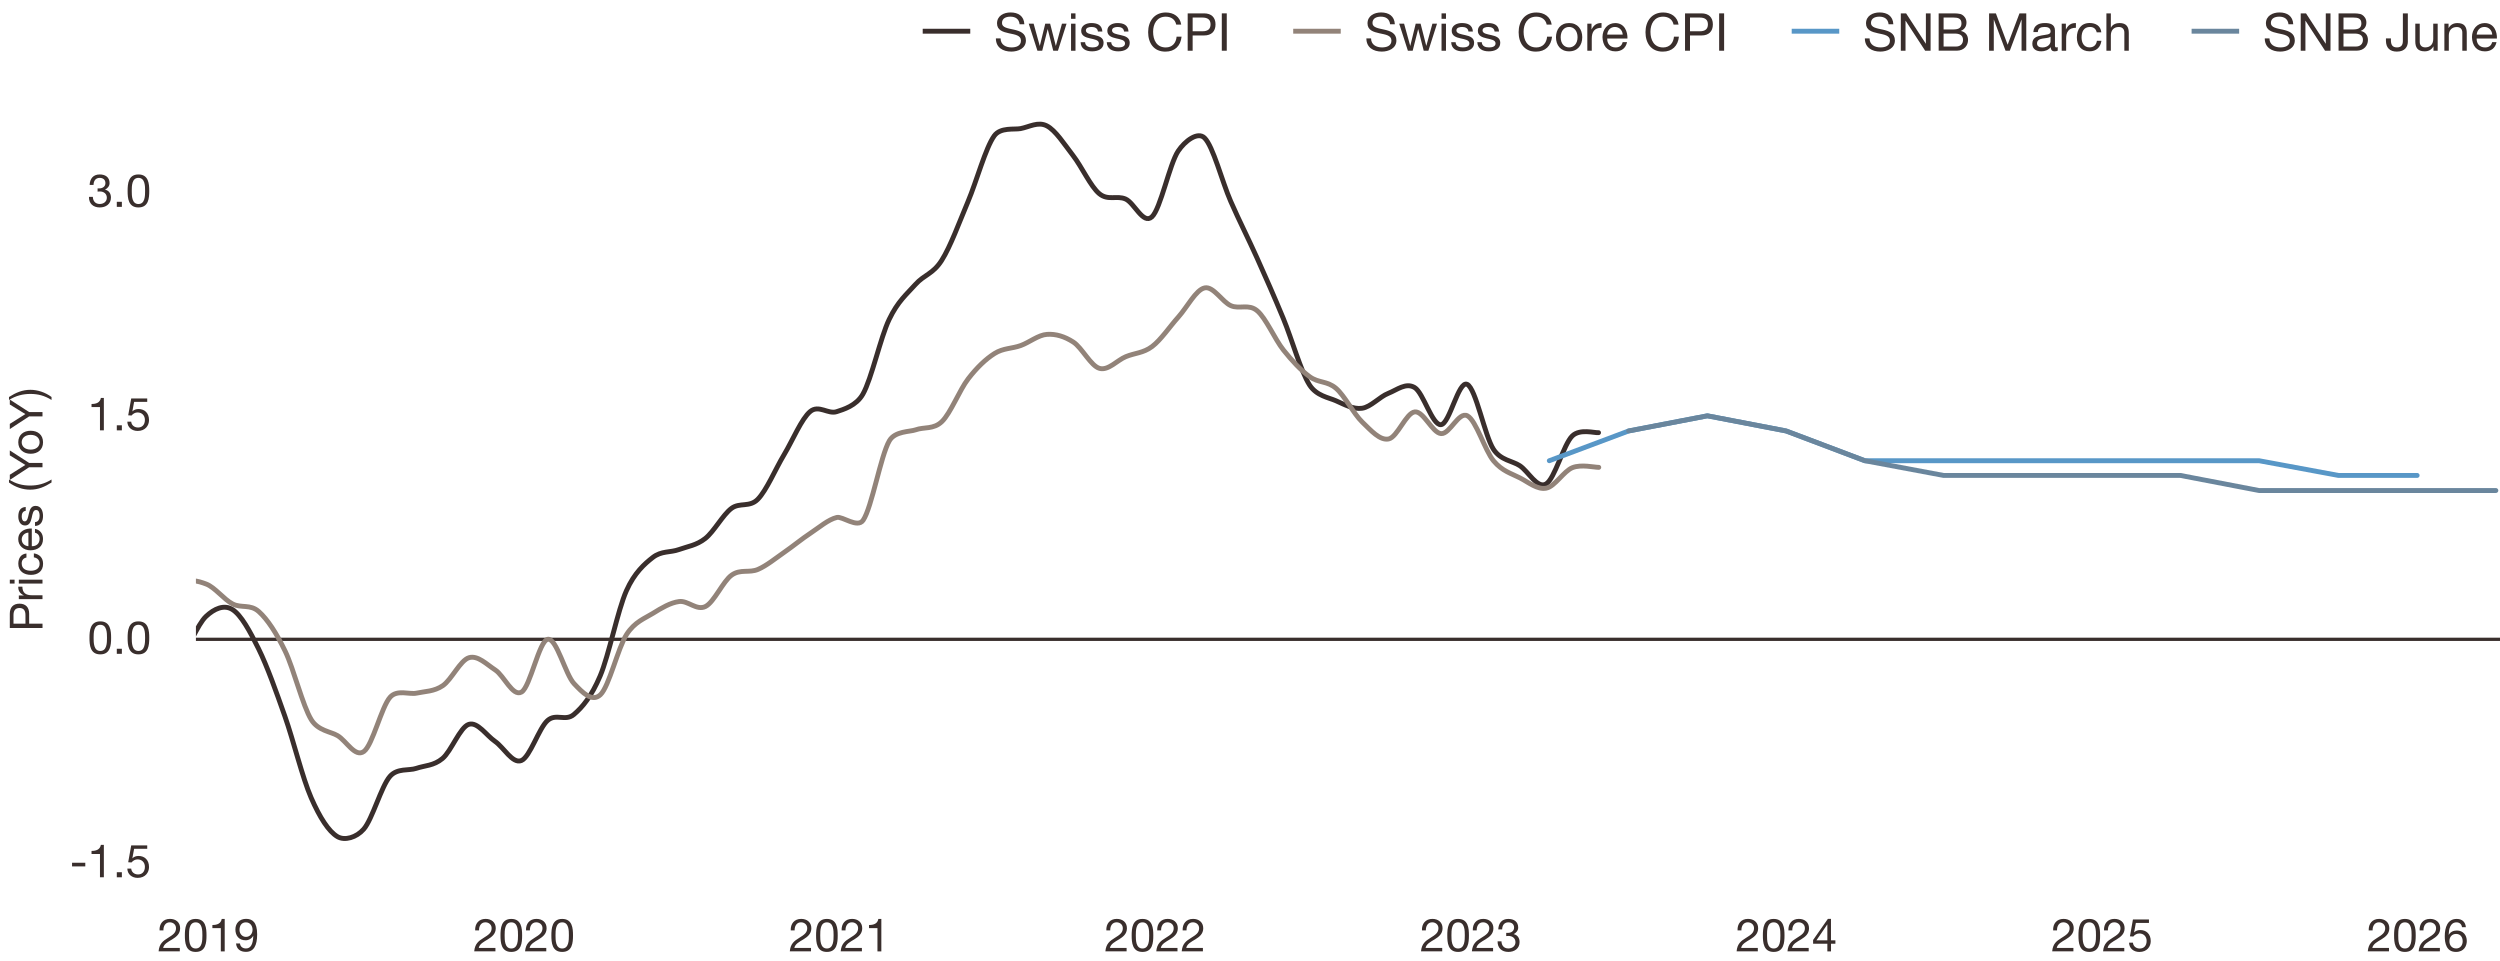 <?xml version="1.0" encoding="UTF-8"?>
<svg xmlns="http://www.w3.org/2000/svg" xmlns:xlink="http://www.w3.org/1999/xlink" viewBox="0 0 765 294.11">
  <defs>
    <style>
      .cls-1, .cls-2, .cls-3, .cls-4, .cls-5, .cls-6, .cls-7, .cls-8, .cls-9 {
        fill: none;
      }

      .cls-1, .cls-2, .cls-3, .cls-4, .cls-6, .cls-7, .cls-8, .cls-9 {
        stroke-width: 1.5px;
      }

      .cls-1, .cls-3 {
        stroke: #392e2c;
      }

      .cls-1, .cls-4, .cls-6, .cls-8 {
        stroke-linecap: round;
        stroke-linejoin: round;
      }

      .cls-10, .cls-5 {
        stroke-width: 0px;
      }

      .cls-10, .cls-11 {
        fill: #392e2c;
      }

      .cls-12 {
        isolation: isolate;
      }

      .cls-2, .cls-3, .cls-11, .cls-7, .cls-9 {
        stroke-miterlimit: 10;
      }

      .cls-2, .cls-8 {
        stroke: #5897c7;
      }

      .cls-4, .cls-7 {
        stroke: #928379;
      }

      .cls-11 {
        stroke: #392e2c;
      }

      .cls-6, .cls-9 {
        stroke: #6a869d;
      }

      .cls-13 {
        clip-path: url(#clippath);
      }
    </style>
    <clipPath id="clippath">
      <rect class="cls-5" x="59.95" y="26.96" width="705.05" height="237.18"/>
    </clipPath>
  </defs>
  <g id="Axis">
    <g class="cls-12">
      <path class="cls-10" d="M3,192.17v-4.38c0-1.99,1.11-3.07,2.96-3.07s2.97,1.08,2.96,3.07v3.05h4.09v1.33H3ZM7.79,190.84v-2.61c.01-1.5-.64-2.18-1.83-2.18s-1.83.69-1.83,2.18v2.61h3.67Z"/>
      <path class="cls-10" d="M5.76,183.34v-1.12h1.53v-.03c-1.16-.58-1.74-1.37-1.7-2.66h1.26c0,1.92,1.09,2.62,2.93,2.62h3.22v1.19h-7.24Z"/>
      <path class="cls-10" d="M4.46,177.38v1.19h-1.46v-1.19h1.46ZM5.76,178.57v-1.19h7.24v1.19h-7.24Z"/>
      <path class="cls-10" d="M8.08,170.61c-.91.18-1.44.81-1.44,1.79,0,1.72,1.36,2.25,2.83,2.25,1.33,0,2.65-.6,2.65-2.11,0-1.15-.67-1.83-1.76-1.99v-1.22c1.76.27,2.82,1.37,2.82,3.19,0,2.21-1.54,3.39-3.7,3.39s-3.88-1.12-3.88-3.42c0-1.64.77-2.96,2.49-3.12v1.23Z"/>
      <path class="cls-10" d="M10.7,161.83c1.6.32,2.46,1.47,2.46,3.1,0,2.31-1.6,3.4-3.81,3.47-2.17,0-3.77-1.43-3.77-3.4,0-2.56,2.4-3.35,4.15-3.28v5.42c1.26.04,2.38-.67,2.38-2.25,0-.98-.48-1.67-1.41-1.88v-1.18ZM8.69,162.98c-1.13.06-2.04.91-2.04,2.09,0,1.25.94,1.99,2.04,2.07v-4.16Z"/>
      <path class="cls-10" d="M10.72,159.76c1.06-.04,1.4-.97,1.4-1.95,0-.74-.17-1.75-1.08-1.75s-1.08,1.18-1.34,2.37c-.27,1.18-.66,2.37-2.04,2.37-1.46,0-2.06-1.44-2.06-2.7,0-1.6.5-2.87,2.27-2.97v1.19c-.92.08-1.22.9-1.22,1.68,0,.71.2,1.54.92,1.54.85,0,.99-1.26,1.26-2.37.27-1.19.66-2.37,2.06-2.37,1.72,0,2.28,1.61,2.28,3.08,0,1.62-.66,3-2.45,3.07v-1.19Z"/>
      <path class="cls-10" d="M15.77,147.64c-2.1,1.34-4.1,2.2-6.56,2.2-2.18,0-4.55-.77-6.46-2.2v-.91c2.1,1.33,4.19,1.85,6.46,1.85s4.41-.52,6.56-1.85v.91Z"/>
      <path class="cls-10" d="M8.91,141.65h4.09v1.33h-4.09l-5.91,3.87v-1.58l4.76-3-4.76-2.93v-1.51l5.91,3.82Z"/>
      <path class="cls-10" d="M5.59,135.33c0-2.3,1.67-3.52,3.8-3.52s3.78,1.22,3.78,3.52-1.67,3.52-3.78,3.52-3.8-1.22-3.8-3.52ZM12.12,135.33c0-1.25-.98-2.26-2.73-2.26s-2.75,1.01-2.75,2.26.98,2.25,2.75,2.25,2.73-1.01,2.73-2.25Z"/>
      <path class="cls-10" d="M8.91,126.09h4.09v1.33h-4.09l-5.91,3.87v-1.58l4.76-3-4.76-2.93v-1.51l5.91,3.82Z"/>
      <path class="cls-10" d="M15.77,122.39c-2.1-1.33-4.19-1.85-6.46-1.85s-4.41.52-6.56,1.85v-.91c2.1-1.34,4.1-2.2,6.56-2.2,2.18,0,4.55.77,6.46,2.2v.91Z"/>
    </g>
    <g class="cls-12">
      <path class="cls-10" d="M48.82,284.7c-.1-2.02,1.09-3.52,3.19-3.52,1.74,0,3.11,1.01,3.11,2.86,0,1.75-1.18,2.63-2.41,3.4-1.25.76-2.55,1.39-2.79,2.62h5.1v1.05h-6.49c.2-2.35,1.39-3.19,2.79-4.06,1.68-1.04,2.54-1.65,2.54-3.03,0-1.08-.87-1.79-1.92-1.79-1.39,0-1.98,1.27-1.93,2.47h-1.19Z"/>
      <path class="cls-10" d="M59.88,281.19c3.11,0,3.31,2.86,3.31,5.06s-.2,5.04-3.31,5.04-3.31-2.86-3.31-5.04.2-5.06,3.31-5.06ZM59.88,290.24c2.03,0,2.05-2.52,2.05-4.01s-.01-3.99-2.05-3.99-2.04,2.52-2.04,3.99.01,4.01,2.04,4.01Z"/>
      <path class="cls-10" d="M68.76,291.12h-1.19v-7.12h-2.58v-.95c1.36,0,2.59-.36,2.86-1.86h.91v9.93Z"/>
      <path class="cls-10" d="M73.44,288.72c.08.97.87,1.51,1.82,1.51,1.46,0,2.17-1.27,2.24-3.84l-.03-.03c-.45.84-1.33,1.37-2.3,1.37-2.02,0-3.14-1.36-3.14-3.32s1.34-3.24,3.26-3.24,3.4,1,3.4,4.75c0,3.43-1.04,5.35-3.45,5.35-1.67,0-2.86-.85-3.01-2.56h1.19ZM75.24,282.24c-1.42,0-1.95,1.13-1.95,2.35,0,1.09.81,2.1,1.96,2.1,1.25,0,2.03-1.01,2.03-2.18s-.71-2.27-2.04-2.27Z"/>
    </g>
    <g class="cls-12">
      <path class="cls-10" d="M145.4,284.7c-.1-2.02,1.09-3.52,3.19-3.52,1.74,0,3.11,1.01,3.11,2.86,0,1.75-1.18,2.63-2.41,3.4-1.25.76-2.55,1.39-2.79,2.62h5.1v1.05h-6.49c.2-2.35,1.39-3.19,2.79-4.06,1.68-1.04,2.54-1.65,2.54-3.03,0-1.08-.87-1.79-1.92-1.79-1.39,0-1.98,1.27-1.93,2.47h-1.19Z"/>
      <path class="cls-10" d="M156.46,281.19c3.11,0,3.31,2.86,3.31,5.06s-.2,5.04-3.31,5.04-3.31-2.86-3.31-5.04.2-5.06,3.31-5.06ZM156.46,290.24c2.03,0,2.05-2.52,2.05-4.01s-.01-3.99-2.05-3.99-2.04,2.52-2.04,3.99.01,4.01,2.04,4.01Z"/>
      <path class="cls-10" d="M160.96,284.7c-.1-2.02,1.09-3.52,3.19-3.52,1.74,0,3.11,1.01,3.11,2.86,0,1.75-1.18,2.63-2.41,3.4-1.25.76-2.55,1.39-2.79,2.62h5.1v1.05h-6.49c.2-2.35,1.39-3.19,2.79-4.06,1.68-1.04,2.54-1.65,2.54-3.03,0-1.08-.87-1.79-1.92-1.79-1.39,0-1.98,1.27-1.93,2.47h-1.19Z"/>
      <path class="cls-10" d="M172.03,281.19c3.11,0,3.31,2.86,3.31,5.06s-.2,5.04-3.31,5.04-3.31-2.86-3.31-5.04.2-5.06,3.31-5.06ZM172.03,290.24c2.03,0,2.05-2.52,2.05-4.01s-.01-3.99-2.05-3.99-2.04,2.52-2.04,3.99.01,4.01,2.04,4.01Z"/>
    </g>
    <g class="cls-12">
      <path class="cls-10" d="M724.83,284.7c-.1-2.02,1.09-3.52,3.19-3.52,1.74,0,3.11,1.01,3.11,2.86,0,1.75-1.18,2.63-2.41,3.4-1.25.76-2.55,1.39-2.79,2.62h5.1v1.05h-6.49c.2-2.35,1.39-3.19,2.79-4.06,1.68-1.04,2.54-1.65,2.54-3.03,0-1.08-.87-1.79-1.92-1.79-1.39,0-1.98,1.27-1.93,2.47h-1.19Z"/>
      <path class="cls-10" d="M735.9,281.19c3.11,0,3.31,2.86,3.31,5.06s-.2,5.04-3.31,5.04-3.31-2.86-3.31-5.04.2-5.06,3.31-5.06ZM735.9,290.24c2.03,0,2.05-2.52,2.05-4.01s-.01-3.99-2.05-3.99-2.04,2.52-2.04,3.99.01,4.01,2.04,4.01Z"/>
      <path class="cls-10" d="M740.4,284.7c-.1-2.02,1.09-3.52,3.19-3.52,1.74,0,3.11,1.01,3.11,2.86,0,1.75-1.18,2.63-2.41,3.4-1.25.76-2.55,1.39-2.79,2.62h5.1v1.05h-6.49c.2-2.35,1.39-3.19,2.79-4.06,1.68-1.04,2.54-1.65,2.54-3.03,0-1.08-.87-1.79-1.92-1.79-1.39,0-1.98,1.27-1.93,2.47h-1.19Z"/>
      <path class="cls-10" d="M753.37,283.72c-.11-.9-.73-1.48-1.67-1.48-2.03,0-2.35,2.24-2.41,3.77l.03.03c.56-.91,1.4-1.3,2.48-1.3,1.9,0,3.04,1.39,3.04,3.22,0,1.44-.81,3.33-3.32,3.33-2.94,0-3.42-2.69-3.42-4.78,0-2.73.83-5.32,3.66-5.32,1.64,0,2.66.92,2.8,2.54h-1.19ZM749.52,288.02c0,1.23.76,2.21,2.06,2.21s2-1.02,2-2.2-.64-2.25-2-2.25-2.06.99-2.06,2.24Z"/>
    </g>
    <g class="cls-12">
      <path class="cls-10" d="M22.05,264h4.05v1.12h-4.05v-1.12Z"/>
      <path class="cls-10" d="M31.78,268.45h-1.19v-7.12h-2.58v-.95c1.36,0,2.59-.36,2.86-1.86h.91v9.93Z"/>
      <path class="cls-10" d="M35.74,266.9h1.55v1.55h-1.55v-1.55Z"/>
      <path class="cls-10" d="M45.05,259.74h-4.01l-.53,2.86.03.03c.43-.49,1.18-.71,1.85-.71,1.76,0,3.21,1.13,3.21,3.4,0,1.68-1.16,3.31-3.47,3.31-1.72,0-3.12-1.05-3.17-2.84h1.19c.07,1.02.9,1.79,2.09,1.79s2.1-.77,2.1-2.35c0-1.32-.91-2.26-2.24-2.26-.76,0-1.39.38-1.85.94l-1.02-.06.92-5.16h4.9v1.05Z"/>
    </g>
    <g class="cls-12">
      <path class="cls-10" d="M30.69,190.14c3.11,0,3.31,2.86,3.31,5.06s-.2,5.04-3.31,5.04-3.31-2.86-3.31-5.04.2-5.06,3.31-5.06ZM30.69,199.19c2.03,0,2.05-2.52,2.05-4.01s-.01-3.99-2.05-3.99-2.04,2.52-2.04,3.99.01,4.01,2.04,4.01Z"/>
      <path class="cls-10" d="M35.74,198.52h1.55v1.55h-1.55v-1.55Z"/>
      <path class="cls-10" d="M42.36,190.14c3.11,0,3.31,2.86,3.31,5.06s-.2,5.04-3.31,5.04-3.31-2.86-3.31-5.04.2-5.06,3.31-5.06ZM42.36,199.19c2.03,0,2.04-2.52,2.04-4.01s-.01-3.99-2.04-3.99-2.04,2.52-2.04,3.99.01,4.01,2.04,4.01Z"/>
    </g>
    <g class="cls-12">
      <path class="cls-10" d="M241.97,284.7c-.1-2.02,1.09-3.52,3.19-3.52,1.74,0,3.11,1.01,3.11,2.86,0,1.75-1.18,2.63-2.41,3.4-1.25.76-2.55,1.39-2.79,2.62h5.1v1.05h-6.49c.2-2.35,1.39-3.19,2.79-4.06,1.68-1.04,2.54-1.65,2.54-3.03,0-1.08-.87-1.79-1.92-1.79-1.39,0-1.98,1.27-1.93,2.47h-1.19Z"/>
      <path class="cls-10" d="M253.03,281.19c3.11,0,3.31,2.86,3.31,5.06s-.2,5.04-3.31,5.04-3.31-2.86-3.31-5.04.2-5.06,3.31-5.06ZM253.03,290.24c2.03,0,2.05-2.52,2.05-4.01s-.01-3.99-2.05-3.99-2.04,2.52-2.04,3.99.01,4.01,2.04,4.01Z"/>
      <path class="cls-10" d="M257.54,284.7c-.1-2.02,1.09-3.52,3.19-3.52,1.74,0,3.11,1.01,3.11,2.86,0,1.75-1.18,2.63-2.41,3.4-1.25.76-2.55,1.39-2.79,2.62h5.1v1.05h-6.49c.2-2.35,1.39-3.19,2.79-4.06,1.68-1.04,2.54-1.65,2.54-3.03,0-1.08-.87-1.79-1.92-1.79-1.39,0-1.98,1.27-1.93,2.47h-1.19Z"/>
      <path class="cls-10" d="M269.69,291.12h-1.19v-7.12h-2.58v-.95c1.36,0,2.59-.36,2.86-1.86h.91v9.93Z"/>
    </g>
    <g class="cls-12">
      <path class="cls-10" d="M338.54,284.7c-.1-2.02,1.09-3.52,3.19-3.52,1.74,0,3.11,1.01,3.11,2.86,0,1.75-1.18,2.63-2.41,3.4-1.25.76-2.55,1.39-2.79,2.62h5.1v1.05h-6.49c.2-2.35,1.39-3.19,2.79-4.06,1.68-1.04,2.54-1.65,2.54-3.03,0-1.08-.87-1.79-1.92-1.79-1.39,0-1.98,1.27-1.93,2.47h-1.19Z"/>
      <path class="cls-10" d="M349.6,281.19c3.11,0,3.31,2.86,3.31,5.06s-.2,5.04-3.31,5.04-3.31-2.86-3.31-5.04.2-5.06,3.31-5.06ZM349.6,290.24c2.03,0,2.05-2.52,2.05-4.01s-.01-3.99-2.05-3.99-2.04,2.52-2.04,3.99.01,4.01,2.04,4.01Z"/>
      <path class="cls-10" d="M354.11,284.7c-.1-2.02,1.09-3.52,3.19-3.52,1.74,0,3.11,1.01,3.11,2.86,0,1.75-1.18,2.63-2.41,3.4-1.25.76-2.55,1.39-2.79,2.62h5.1v1.05h-6.49c.2-2.35,1.39-3.19,2.79-4.06,1.68-1.04,2.54-1.65,2.54-3.03,0-1.08-.87-1.79-1.92-1.79-1.39,0-1.98,1.27-1.93,2.47h-1.19Z"/>
      <path class="cls-10" d="M361.89,284.7c-.1-2.02,1.09-3.52,3.19-3.52,1.74,0,3.11,1.01,3.11,2.86,0,1.75-1.18,2.63-2.41,3.4-1.25.76-2.55,1.39-2.79,2.62h5.1v1.05h-6.49c.2-2.35,1.39-3.19,2.79-4.06,1.68-1.04,2.54-1.65,2.54-3.03,0-1.08-.87-1.79-1.92-1.79-1.39,0-1.98,1.27-1.93,2.47h-1.19Z"/>
    </g>
    <g class="cls-12">
      <path class="cls-10" d="M435.12,284.7c-.1-2.02,1.09-3.52,3.19-3.52,1.74,0,3.11,1.01,3.11,2.86,0,1.75-1.18,2.63-2.41,3.4-1.25.76-2.55,1.39-2.79,2.62h5.1v1.05h-6.49c.2-2.35,1.39-3.19,2.79-4.06,1.68-1.04,2.54-1.65,2.54-3.03,0-1.08-.87-1.79-1.92-1.79-1.39,0-1.97,1.27-1.93,2.47h-1.19Z"/>
      <path class="cls-10" d="M446.18,281.19c3.11,0,3.31,2.86,3.31,5.06s-.2,5.04-3.31,5.04-3.31-2.86-3.31-5.04.2-5.06,3.31-5.06ZM446.18,290.24c2.03,0,2.05-2.52,2.05-4.01s-.01-3.99-2.05-3.99-2.04,2.52-2.04,3.99.01,4.01,2.04,4.01Z"/>
      <path class="cls-10" d="M450.68,284.7c-.1-2.02,1.09-3.52,3.19-3.52,1.74,0,3.11,1.01,3.11,2.86,0,1.75-1.18,2.63-2.41,3.4-1.25.76-2.55,1.39-2.79,2.62h5.1v1.05h-6.49c.2-2.35,1.39-3.19,2.79-4.06,1.68-1.04,2.54-1.65,2.54-3.03,0-1.08-.87-1.79-1.92-1.79-1.39,0-1.97,1.27-1.93,2.47h-1.19Z"/>
      <path class="cls-10" d="M460.9,285.45c.18.01.35.01.52.01,1.01,0,1.89-.55,1.89-1.62s-.76-1.6-1.77-1.6c-1.3,0-1.86.99-1.88,2.16h-1.19c.07-1.89,1.08-3.21,3.07-3.21,1.72,0,3.03.83,3.03,2.66,0,.87-.62,1.62-1.37,1.97v.03c1.2.27,1.79,1.22,1.79,2.41,0,1.99-1.56,3.03-3.42,3.03-2.02,0-3.35-1.19-3.31-3.24h1.19c.04,1.29.76,2.18,2.12,2.18,1.16,0,2.16-.71,2.16-1.92s-.94-1.91-2.12-1.91c-.24,0-.49.01-.71.04v-1.01Z"/>
    </g>
    <g class="cls-12">
      <path class="cls-10" d="M531.69,284.7c-.1-2.02,1.09-3.52,3.19-3.52,1.74,0,3.11,1.01,3.11,2.86,0,1.75-1.18,2.63-2.41,3.4-1.25.76-2.55,1.39-2.79,2.62h5.1v1.05h-6.49c.2-2.35,1.39-3.19,2.79-4.06,1.68-1.04,2.54-1.65,2.54-3.03,0-1.08-.87-1.79-1.92-1.79-1.39,0-1.98,1.27-1.93,2.47h-1.19Z"/>
      <path class="cls-10" d="M542.75,281.19c3.11,0,3.31,2.86,3.31,5.06s-.2,5.04-3.31,5.04-3.31-2.86-3.31-5.04.2-5.06,3.31-5.06ZM542.75,290.24c2.03,0,2.05-2.52,2.05-4.01s-.01-3.99-2.05-3.99-2.04,2.52-2.04,3.99.01,4.01,2.04,4.01Z"/>
      <path class="cls-10" d="M547.26,284.7c-.1-2.02,1.09-3.52,3.19-3.52,1.74,0,3.11,1.01,3.11,2.86,0,1.75-1.18,2.63-2.41,3.4-1.25.76-2.55,1.39-2.79,2.62h5.1v1.05h-6.49c.2-2.35,1.39-3.19,2.79-4.06,1.68-1.04,2.54-1.65,2.54-3.03,0-1.08-.87-1.79-1.92-1.79-1.39,0-1.98,1.27-1.93,2.47h-1.19Z"/>
      <path class="cls-10" d="M560.29,287.74h1.34v1.05h-1.34v2.33h-1.12v-2.33h-4.36v-1.15l4.52-6.46h.95v6.56ZM559.17,287.74v-4.86h-.03l-3.31,4.86h3.33Z"/>
    </g>
    <g class="cls-12">
      <path class="cls-10" d="M628.26,284.7c-.1-2.02,1.09-3.52,3.19-3.52,1.74,0,3.11,1.01,3.11,2.86,0,1.75-1.18,2.63-2.41,3.4-1.25.76-2.55,1.39-2.79,2.62h5.1v1.05h-6.49c.2-2.35,1.39-3.19,2.79-4.06,1.68-1.04,2.54-1.65,2.54-3.03,0-1.08-.87-1.79-1.92-1.79-1.39,0-1.98,1.27-1.93,2.47h-1.19Z"/>
      <path class="cls-10" d="M639.32,281.19c3.11,0,3.31,2.86,3.31,5.06s-.2,5.04-3.31,5.04-3.31-2.86-3.31-5.04.2-5.06,3.31-5.06ZM639.32,290.24c2.03,0,2.05-2.52,2.05-4.01s-.01-3.99-2.05-3.99-2.04,2.52-2.04,3.99.01,4.01,2.04,4.01Z"/>
      <path class="cls-10" d="M643.83,284.7c-.1-2.02,1.09-3.52,3.19-3.52,1.74,0,3.11,1.01,3.11,2.86,0,1.75-1.18,2.63-2.41,3.4-1.25.76-2.55,1.39-2.79,2.62h5.1v1.05h-6.49c.2-2.35,1.39-3.19,2.79-4.06,1.68-1.04,2.54-1.65,2.54-3.03,0-1.08-.87-1.79-1.92-1.79-1.39,0-1.98,1.27-1.93,2.47h-1.19Z"/>
      <path class="cls-10" d="M657.58,282.41h-4.01l-.53,2.86.03.03c.43-.49,1.18-.71,1.85-.71,1.76,0,3.21,1.13,3.21,3.4,0,1.68-1.16,3.31-3.47,3.31-1.72,0-3.12-1.05-3.17-2.84h1.19c.07,1.02.9,1.79,2.09,1.79s2.1-.77,2.1-2.35c0-1.32-.91-2.26-2.24-2.26-.76,0-1.39.38-1.85.94l-1.02-.06.92-5.16h4.9v1.05Z"/>
    </g>
    <line class="cls-11" x1="59.95" y1="195.63" x2="765" y2="195.63"/>
    <g class="cls-12">
      <path class="cls-10" d="M29.85,57.64c.18.01.35.01.52.01,1.01,0,1.89-.55,1.89-1.62s-.76-1.6-1.76-1.6c-1.3,0-1.86.99-1.88,2.16h-1.19c.07-1.89,1.08-3.21,3.07-3.21,1.72,0,3.03.83,3.03,2.66,0,.87-.62,1.62-1.37,1.97v.03c1.2.27,1.79,1.22,1.79,2.41,0,1.99-1.56,3.03-3.42,3.03-2.02,0-3.35-1.19-3.31-3.24h1.19c.04,1.29.76,2.18,2.12,2.18,1.16,0,2.16-.71,2.16-1.92s-.94-1.91-2.12-1.91c-.24,0-.49.01-.71.04v-1.01Z"/>
      <path class="cls-10" d="M35.74,61.75h1.55v1.55h-1.55v-1.55Z"/>
      <path class="cls-10" d="M42.36,53.38c3.11,0,3.31,2.86,3.31,5.06s-.2,5.04-3.31,5.04-3.31-2.86-3.31-5.04.2-5.06,3.31-5.06ZM42.36,62.43c2.03,0,2.04-2.52,2.04-4.01s-.01-3.99-2.04-3.99-2.04,2.52-2.04,3.99.01,4.01,2.04,4.01Z"/>
    </g>
    <g class="cls-12">
      <path class="cls-10" d="M31.78,131.69h-1.19v-7.12h-2.58v-.95c1.36,0,2.59-.36,2.86-1.86h.91v9.93Z"/>
      <path class="cls-10" d="M35.74,130.14h1.55v1.55h-1.55v-1.55Z"/>
      <path class="cls-10" d="M45.05,122.98h-4.01l-.53,2.86.03.03c.43-.49,1.18-.71,1.85-.71,1.76,0,3.21,1.13,3.21,3.4,0,1.68-1.16,3.31-3.47,3.31-1.72,0-3.12-1.05-3.17-2.84h1.19c.07,1.02.9,1.79,2.09,1.79s2.1-.77,2.1-2.35c0-1.32-.91-2.26-2.24-2.26-.76,0-1.39.38-1.85.94l-1.02-.06.92-5.16h4.9v1.05Z"/>
    </g>
  </g>
  <g id="Series">
    <g class="cls-13">
      <path class="cls-1" d="M-1770,127.65c1.24,1.39,5.57,4.01,8.04,9.01,2.68,5.41,5.36,21.05,8.04,23.48s5.36-5.99,8.04-8.93c2.2-2.41,5.85-3.77,8.04-8.68,2.68-5.99,5.36-24.14,8.04-27.28,2.68-3.14,5.36,5.29,8.04,8.44,2.68,3.14,5.36,6.4,8.04,10.42,2.68,4.02,5.36,8.56,8.04,13.69,2.68,5.13,5.36,13.92,8.04,17.11,2.13,2.54,5.91-.31,8.04,2.04,2.68,2.94,5.36,13.32,8.04,15.63,2.62,2.26,5.43,0,8.04-1.74,2.68-1.78,5.36-6.44,8.04-8.93,2.68-2.5,5.36-6.15,8.04-6.06s5.36,9.96,8.04,6.6c2.68-3.36,5.36-25.71,8.04-26.76,2.68-1.05,5.36,14.6,8.04,20.45s5.36,9.36,8.04,14.66,5.36,18.3,8.04,17.19c2.68-1.11,5.36-19.7,8.04-23.87,1.23-1.91,6.81,1.57,8.04-1.1,2.68-5.8,5.36-30.53,8.04-33.71,2.68-3.18,5.36,12.02,8.04,14.65,2.34,2.3,5.7.66,8.04,1.12,2.68.52,5.36,2.45,8.04,2.01,2.32-.38,5.72-1.43,8.04-4.66,2.68-3.74,5.36-19.86,8.04-17.76,2.68,2.1,5.36,23.36,8.04,30.38,2.39,6.27,5.65,10.9,8.04,11.73,2.68.94,5.36-7.18,8.04-6.09,2.68,1.09,5.36,12.56,8.04,12.64,2.68.08,5.36-10.17,8.04-12.15,2.68-1.97,5.36-.33,8.04.31,2.68.63,5.36,3.36,8.04,3.5,2.68.14,5.36-1.62,8.04-2.68,2.68-1.06,5.36-6.28,8.04-3.7,2.68,2.58,5.36,15.36,8.04,19.18,2.1,2.99,5.94,2.12,8.04,3.73,2.68,2.05,5.36,12,8.04,8.55,2.68-3.45,5.36-21.4,8.04-29.27,2.68-7.87,5.36-13.65,8.04-17.95,2.68-4.3,5.36-8.42,8.04-7.84,2.68.59,5.36,10.52,8.04,11.37,2.68.84,5.36-6.33,8.04-6.31,2.68.01,5.36,8.6,8.04,6.39,2.68-2.21,5.36-14.68,8.04-19.66,2.68-4.98,5.36-9.94,8.04-10.24s5.36,6.08,8.04,8.45c2.68,2.37,5.36,6.38,8.04,5.78,2.68-.6,5.36-7.56,8.04-9.36,2.68-1.79,5.36-1.36,8.04-1.4,2.29-.04,5.76-1.19,8.04,1.14,2.68,2.73,5.36,9.64,8.04,15.22,2.68,5.58,5.36,19.07,8.04,18.25s5.36-21.02,8.04-23.14c2.68-2.12,5.36,11.97,8.04,10.4,2.68-1.57,5.36-17.02,8.04-19.85,2.16-2.28,5.88.16,8.04,2.88,2.68,3.38,5.36,14.9,8.04,17.38,2.56,2.37,5.48-.04,8.04-2.5,2.68-2.58,5.36-10.09,8.04-12.96,2.68-2.86,5.36-6.21,8.04-4.22,2.68,1.99,5.36,13.69,8.04,16.16,2.43,2.23,5.61.91,8.04-1.38,2.68-2.53,5.36-9.97,8.04-13.78,2.68-3.82,5.36-8.64,8.04-9.11,2.68-.48,5.36,5.42,8.04,6.26,1.47.46,6.57-3.88,8.04-1.25,2.68,4.79,5.36,20.91,8.04,29.97,2.68,9.06,5.36,22.12,8.04,24.37,2.68,2.25,5.36-8.14,8.04-10.89s5.36-8.61,8.04-5.61c2.68,3,5.36,18.83,8.04,23.63,1.97,3.52,6.08,5.56,8.04,5.17,2.68-.54,5.36-4.86,8.04-8.39,2.68-3.53,5.36-10.41,8.04-12.8,2.54-2.26,5.5-.28,8.04-1.55,2.68-1.34,5.36-4.74,8.04-6.51,2.68-1.76,5.36-5.56,8.04-4.08,2.68,1.48,5.36,13.16,8.04,12.95,2.68-.2,5.36-7.89,8.04-14.17,2.68-6.29,5.36-15.79,8.04-23.55,2.68-7.76,5.36-17.41,8.04-23.02,2.68-5.61,5.36-5.67,8.04-10.65,2.68-4.98,5.36-16.49,8.04-19.22,2.51-2.56,5.53,4.26,8.04,2.81,2.68-1.55,5.36-12.73,8.04-12.12,2.68.61,5.36,17.5,8.04,15.8,2.68-1.7,5.36-21.26,8.04-26.02,1.59-2.83,6.45-1.57,8.04-2.56,2.68-1.66,5.36-7.35,8.04-7.42s5.36,5.87,8.04,6.99c2.41,1.01,5.64-2.47,8.04-.27,1.89,1.73,6.16,7.11,8.04,14.99,2.68,11.19,5.36,37.77,8.04,52.17,2.68,14.4,5.36,24.24,8.04,34.21,2.68,9.96,5.36,22.06,8.04,25.58,2.04,2.68,6-7.73,8.04-4.47,2.68,4.28,5.36,25.79,8.04,30.13,1.96,3.16,6.09-7.09,8.04-4.12,2.68,4.07,5.36,23.88,8.04,28.57,1.47,2.56,6.58-1.36,8.04-.46,2.68,1.64,5.36,11.39,8.04,10.32,2.68-1.07,5.36-14.81,8.04-16.75,2.68-1.94,5.36,4.95,8.04,5.13,1.23.08,6.81-.74,8.04-4.05,2.68-7.18,5.36-30.58,8.04-39.05,2.01-6.35,6.03-6.09,8.04-11.78,2.68-7.59,5.36-28.81,8.04-33.74,1.75-3.22,6.29,6,8.04,4.14,2.68-2.85,5.36-17.92,8.04-21.26,1.98-2.47,6.06-.41,8.04,1.23,2.56,2.12,5.49,5.69,8.04,12.11,2.68,6.73,5.36,23.03,8.04,28.25,1.53,2.97,6.52,2.25,8.04,3.09,2.68,1.46,5.36,4.67,8.04,5.69s5.36-.28,8.04.47c2.68.75,5.36,3.74,8.04,4.06,2.57.31,5.47.22,8.04-2.14,2.68-2.47,5.36-12.4,8.04-12.68s5.36,10.91,8.04,10.98,5.36-5.04,8.04-10.55c2.68-5.51,5.36-24.4,8.04-22.5,2.68,1.91,5.36,29.12,8.04,33.94,1.93,3.48,6.11-3.34,8.04-5.01,2.68-2.32,5.36-8.11,8.04-8.89,2.68-.78,5.36,1.38,8.04,4.2,2.68,2.82,5.36,12.84,8.04,12.74,2.68-.1,5.36-15.68,8.04-13.36,2.68,2.31,5.36,19.56,8.04,27.24s5.36,14.25,8.04,18.82c2.68,4.57,5.36,6.6,8.04,8.6,2.68,2,5.36,2.12,8.04,3.41s5.36,3.03,8.04,4.28c2.68,1.25,5.36,2.42,8.04,3.22,2.68.8,5.36,1.16,8.04,1.61,2.68.45,5.36.61,8.04,1.1,2.66.48,5.39,4.08,8.04,1.83,2.68-2.27,5.36-10.9,8.04-15.46,2.68-4.56,5.36-9.59,8.04-11.89,2.65-2.27,5.39-.16,8.04-1.89,2.68-1.75,5.36-8.34,8.04-8.62,2.68-.27,5.36,5.36,8.04,6.97,2.68,1.61,5.36,3.49,8.04,2.69,2.68-.8,5.36-6.15,8.04-7.5,2.42-1.22,5.63-2.84,8.04-.62,2.68,2.46,5.36,12.5,8.04,15.37,2.28,2.44,5.76,2.41,8.04,1.86,2.51-.61,5.53-2.18,8.04-5.78,2.68-3.84,5.36-13.45,8.04-17.28,2.5-3.57,5.55-5.11,8.04-5.7,2.68-.63,5.36,1.51,8.04,1.91,2.68.4,5.36-1.11,8.04.49s5.36,10.13,8.04,9.1c2.68-1.03,5.36-12.81,8.04-15.25,2.42-2.21,5.62.4,8.04.58,2.68.19,5.36-1,8.04.58,2.68,1.58,5.36,8.51,8.04,8.9,2.68.39,5.36-5.19,8.04-6.55,2.68-1.36,5.36.05,8.04-1.6s5.36-8.24,8.04-8.32c2.68-.09,5.36,6.36,8.04,7.8,2.68,1.43,5.36.97,8.04.8s5.36-2.72,8.04-1.81c2.68.91,5.36,6.62,8.04,7.26,2.68.64,5.36-3.19,8.04-3.41,2.61-.21,5.43-.24,8.04,2.09,2.68,2.4,5.36,9.05,8.04,12.28s5.36,3.26,8.04,7.14c2.68,3.88,5.36,13.18,8.04,16.13,2.2,2.43,5.84-.17,8.04,1.59,2.68,2.15,5.36,8.96,8.04,11.29,2.68,2.33,5.36,3.35,8.04,2.7,2.68-.65,5.36-7.3,8.04-6.58,2.68.71,5.36,8.1,8.04,10.87,2.68,2.77,5.36,4.49,8.04,5.76,2.68,1.27,5.36,2.19,8.04,1.87,2.68-.32,5.36-3.42,8.04-3.81,2.68-.39,5.36,1.88,8.04,1.49,2.68-.39,5.36-2.88,8.04-3.83,1.91-.68,6.13.69,8.04-1.9,2.68-3.64,5.36-16.87,8.04-19.95,1.88-2.16,6.16,4,8.04,1.47,2.68-3.62,5.36-19.97,8.04-23.16,2.47-2.95,5.57,3.85,8.04,4,2.68.17,5.36-1.2,8.04-3,2.68-1.8,5.36-6.04,8.04-7.79,2.68-1.75,5.36-2.56,8.04-2.72,2.68-.16,5.36,1.22,8.04,1.75,2.68.53,5.36.23,8.04,1.42,2.68,1.19,5.36,7.27,8.04,5.71,2.68-1.56,5.36-9.88,8.04-15.09,2.68-5.21,5.36-11.24,8.04-16.19,2.68-4.95,5.36-11.87,8.04-13.53,2.68-1.66,5.36,1.98,8.04,3.56,2.68,1.58,5.36,5.25,8.04,5.92,2.68.67,5.36-3.72,8.04-1.89,2.68,1.83,5.36,11.71,8.04,12.85,2.68,1.14,5.36-4,8.04-6.01,2.68-2.01,5.36-3.63,8.04-6.08,2.68-2.45,5.36-7.12,8.04-8.62,2.68-1.5,5.36.62,8.04-.41s5.36-4.39,8.04-5.74c2.68-1.35,5.36-2.71,8.04-2.35,2.68.36,5.36,2.89,8.04,4.48,2.68,1.6,5.36,5.52,8.04,5.1,2.68-.42,5.36-6.29,8.04-7.62s5.36,1.19,8.04-.36,5.36-6.32,8.04-8.93c2.68-2.61,5.36-4.96,8.04-6.71,2.68-1.75,5.36-3.55,8.04-3.81,2.68-.26,5.36.41,8.04,2.24s5.36,8.16,8.04,8.72c2.68.57,5.36-5.84,8.04-5.33,2.68.51,5.36,5.25,8.04,8.4,2.68,3.15,5.36,7.75,8.04,10.49,2.68,2.75,5.36,5.13,8.04,5.98,2.68.86,5.36.44,8.04-.84,2.68-1.28,5.36-5.87,8.04-6.85,2.68-.98,5.36.24,8.04.96,2.68.72,5.36,2.54,8.04,3.36,2.5.76,5.54-.73,8.04,1.55,2.68,2.45,5.36,10.99,8.04,13.13,2.61,2.09,5.43-1.49,8.04-.28,2.68,1.24,5.36,3.39,8.04,7.72,2.68,4.33,5.36,16.16,8.04,18.28s5.36-2.45,8.04-5.55c2.68-3.1,5.36-10.53,8.04-13.07,2.53-2.38,5.52-3.68,8.04-2.12,2.68,1.65,5.36,6.6,8.04,12.04,2.68,5.44,5.36,13.03,8.04,20.62,2.68,7.59,5.36,18.8,8.04,24.94,2.68,6.14,5.36,10.3,8.04,11.91,2.23,1.33,5.82.28,8.04-2.27,2.68-3.07,5.36-13.06,8.04-16.16,2.24-2.59,5.81-1.69,8.04-2.45,2.68-.91,5.36-.77,8.04-3.02,2.68-2.24,5.36-9.58,8.04-10.45s5.36,3.36,8.04,5.21c2.68,1.85,5.36,6.94,8.04,5.87,2.68-1.07,5.36-9.92,8.04-12.27,2.6-2.28,5.44.37,8.04-1.83,2.65-2.24,5.39-5.54,8.04-11.78,2.68-6.31,5.36-20.05,8.04-26.09,2.45-5.52,5.59-8.24,8.04-10.16,2.68-2.1,5.36-1.47,8.04-2.44,2.68-.97,5.36-1.28,8.04-3.38,2.68-2.1,5.36-7.23,8.04-9.23,2.5-1.87,5.54-.21,8.04-2.77,2.68-2.73,5.36-9.16,8.04-13.64,2.68-4.48,5.36-11.05,8.04-13.25,2.58-2.11,5.47.93,8.04.08,2.04-.67,6.01-1.78,8.04-5.36,2.68-4.7,5.36-17.26,8.04-22.86,2.68-5.6,5.36-7.7,8.04-10.71,2.68-3.01,5.37-3.15,8.04-7.37,2.68-4.22,5.36-11.61,8.04-17.96,2.68-6.35,5.36-16.42,8.04-20.15,1.91-2.66,6.13-1.85,8.04-2.21,2.68-.51,5.36-2.22,8.04-.85,2.68,1.37,5.36,5.63,8.04,9.09,2.68,3.46,5.36,9.46,8.04,11.68,2.67,2.21,5.37.45,8.04,1.63,2.68,1.18,5.36,7.9,8.04,5.46,2.68-2.45,5.36-16.1,8.04-20.13,2.07-3.11,5.98-6.04,8.04-4.06,2.68,2.56,5.36,13.3,8.04,19.42,2.68,6.12,5.36,11.33,8.04,17.3,2.68,5.97,5.36,12.03,8.04,18.51,2.68,6.48,5.36,16.19,8.04,20.39,2.14,3.35,5.91,3.87,8.04,4.82,2.68,1.19,5.36,2.69,8.04,2.31,2.68-.38,5.36-3.51,8.04-4.57,2.68-1.06,5.36-3.37,8.04-1.77,2.68,1.6,5.36,11.53,8.04,11.37,2.68-.16,5.36-13.6,8.04-12.35,2.68,1.25,5.36,15.72,8.04,19.86,2.2,3.4,5.84,3.56,8.04,5.02,2.68,1.77,5.36,7.14,8.04,5.62s5.36-12.08,8.04-14.7c2.34-2.29,6.87-.87,8.04-1.01"/>
      <path class="cls-4" d="M-1729.73,130.61c1.34,0,5.36-.04,8.04-.01,1.73.02,6.32-2.32,8.04.16,2.68,3.85,5.36,19.51,8.04,22.91,2.09,2.66,5.95-2.3,8.04-2.51,2.68-.26,5.36,1.41,8.04.93,2.68-.48,5.36-2.8,8.04-3.82,2.03-.77,6.01-4.91,8.04-2.28,2.68,3.47,5.36,20.77,8.04,23.11,2.68,2.34,5.36-8.22,8.04-9.07,2.11-.67,5.93,7.03,8.04,3.96,2.68-3.88,5.36-24.53,8.04-27.26,2.68-2.72,5.36,7.87,8.04,10.93,2.05,2.34,5.99,3,8.04,7.38,2.68,5.73,5.36,26.23,8.04,26.97,2.68.74,5.36-19.02,8.04-22.55,1.37-1.8,6.68,4.08,8.04,1.4,2.68-5.24,5.36-31.63,8.04-32.86,2.68-1.23,5.36,20.95,8.04,25.47,1.58,2.66,6.47.69,8.04,1.69,2.68,1.7,5.36,7.04,8.04,8.52,2.68,1.47,5.36.32,8.04.33,2.68.01,5.36-.33,8.04-.27,2.68.07,5.36-.14,8.04.66,2.68.8,5.36,3.81,8.04,4.11,2.68.3,5.36-3.79,8.04-2.31,2.68,1.48,5.36,10,8.04,11.21,2.68,1.21,5.36-3.46,8.04-3.96,2.68-.5,5.36.34,8.04.95s5.36,2.7,8.04,2.74,5.36-1.76,8.04-2.53c2.68-.78,5.36-3.02,8.04-2.14,2.68.89,5.36,6.44,8.04,7.45,2.68,1.01,5.36-1.27,8.04-1.37,2.68-.09,5.36,2.35,8.04.8,2.68-1.55,5.36-8.21,8.04-10.08,2.68-1.87,5.36-.94,8.04-1.12,2.68-.18,5.36-.53,8.04.05,2.68.57,5.36,3.56,8.04,3.4,2.68-.16,5.36-3.76,8.04-4.37,2.68-.61,5.36,1.55,8.04.72,2.68-.83,5.36-3.42,8.04-5.72,2.68-2.3,5.36-7.09,8.04-8.07,2.68-.97,5.36,3.1,8.04,2.22,2.68-.88,5.36-7.22,8.04-7.5,2.68-.28,5.36,4.72,8.04,5.83,2.68,1.11,5.36-.59,8.04.83,2.68,1.43,5.36,6.08,8.04,7.72,2.68,1.64,5.36-.17,8.04,2.12s5.36,9.4,8.04,11.63c2.68,2.23,5.37.27,8.04,1.77,2.68,1.5,5.36,5.95,8.04,7.25,2.68,1.3,5.36.59,8.04.54,2.68-.05,5.36-1.22,8.04-.83,2.68.39,5.36,2.75,8.04,3.2,2.68.45,5.36-.96,8.04-.52,2.68.44,5.36,4.06,8.04,3.15,2.68-.91,5.36-7.23,8.04-8.62,2.68-1.39,5.36.23,8.04.29,2.68.06,5.36.33,8.04.07,2.68-.25,5.36.5,8.04-1.58,2.68-2.09,5.36-8.93,8.04-10.95,2.68-2.02,5.36-.83,8.04-1.19,2.68-.36,5.36-.81,8.04-.98,2.68-.17,5.36-.2,8.04-.07,2.68.14,5.36.72,8.04.89s5.36.43,8.04.12c2.27-.27,5.77-4.5,8.04-2.02,2.68,2.92,5.36,16.69,8.04,19.54,2.38,2.53,5.66-2.28,8.04-2.45,2.68-.19,5.36,2.69,8.04,1.31,2.68-1.38,5.36-7.23,8.04-9.6,2.68-2.38,5.36-3.81,8.04-4.66,2.68-.85,5.36,1.27,8.04-.43,2.68-1.7,5.36-8.79,8.04-9.78,2.68-.99,5.36,3.37,8.04,3.83,2.68.46,5.36-.13,8.04-1.09,2.68-.96,5.36-3.66,8.04-4.65,2.68-.99,5.36-.17,8.04-1.32,2.68-1.14,5.36-2.66,8.04-5.55,2.68-2.89,5.36-8.83,8.04-11.8,2.68-2.97,5.36-3.99,8.04-6.04s5.36-5.74,8.04-6.26c2.68-.52,5.36,3.84,8.04,3.15,2.68-.69,5.36-7.68,8.04-7.27s5.36,8.74,8.04,9.72c2.68.98,5.36-1.56,8.04-3.86,2.68-2.3,5.36-6.39,8.04-9.95,2.68-3.56,5.36-10.63,8.04-11.4,2.68-.77,5.36,5.05,8.04,6.76,2.68,1.7,5.36,2.05,8.04,3.47,2.68,1.42,5.36,3.2,8.04,5.04,2.68,1.84,5.36,4.35,8.04,6,2.68,1.65,5.36,2.1,8.04,3.9,2.68,1.8,5.36,5.92,8.04,6.91,2.68.99,5.36-3.06,8.04-.99,2.68,2.07,5.36,11.08,8.04,13.42,2.49,2.18,5.55.8,8.04.63,2.68-.19,5.36-3.52,8.04-1.75,2.68,1.78,5.36,9.56,8.04,12.42,2.68,2.86,5.36,3.9,8.04,4.75,2.68.85,5.36.26,8.04.36,2.68.11,5.36-.96,8.04.27,2.68,1.24,5.36,6.72,8.04,7.14s5.36-4.21,8.04-4.62c2.68-.41,5.36,1.14,8.04,2.15,2.68,1.01,5.36,2.76,8.04,3.92,2.68,1.16,5.36,1.63,8.04,3.04s5.36,3.47,8.04,5.42c2.68,1.95,5.36,4.63,8.04,6.3,2.68,1.67,5.36,3.5,8.04,3.74,2.68.24,5.36-2.81,8.04-2.3,2.68.51,5.36,4,8.04,5.37s5.36,3.13,8.04,2.81c2.68-.32,5.36-3.21,8.04-4.73,2.68-1.52,5.36-4.08,8.04-4.4,2.68-.32,5.36,2.67,8.04,2.47,1.68-.12,6.36-.57,8.04-3.66,2.68-4.94,5.36-27,8.04-25.97,2.68,1.03,5.36,27.6,8.04,32.14,2.01,3.41,6.03-2.95,8.04-4.88,2.68-2.57,5.36-9.16,8.04-10.53,2.68-1.36,5.36.72,8.04,2.35,2.68,1.63,5.36,7.43,8.04,7.44,2.59.01,5.45-11.59,8.04-7.36,2.68,4.38,5.36,24.67,8.04,33.64,2.68,8.97,5.36,15.49,8.04,20.18,2.57,4.5,5.47,7.46,8.04,7.95,2.68.51,5.36-4.93,8.04-4.89,2.68.05,5.36,3.98,8.04,5.16s5.36,1.89,8.04,1.91c2.68.02,5.36-1.79,8.04-1.77,2.68.02,5.36,1.36,8.04,1.87,2.68.51,5.36,2.44,8.04,1.19,2.68-1.25,5.36-7.67,8.04-8.72,2.68-1.04,5.36,2.72,8.04,2.45,2.68-.27,5.36-1.61,8.04-4.09,2.68-2.48,5.36-7.56,8.04-10.79,2.68-3.23,5.36-7.03,8.04-8.56,2.68-1.53,5.36.55,8.04-.62s5.36-5.22,8.04-6.42c2.68-1.2,5.36-1.82,8.04-.77,2.68,1.05,5.36,5.74,8.04,7.07,2.68,1.33,5.36,2.16,8.04.93,2.68-1.23,5.36-5.77,8.04-8.33,2.68-2.56,5.36-5.85,8.04-7.02,2.68-1.17,5.36,1.48,8.04-.01,2.68-1.5,5.36-7.7,8.04-8.98,2.68-1.28,5.36,1.04,8.04,1.31,2.68.26,5.36,1.76,8.04.26,2.68-1.49,5.36-8.78,8.04-9.22,2.68-.44,5.36,4.8,8.04,6.57,2.68,1.77,5.36,3.56,8.04,4.06,2.68.49,5.36.26,8.04-1.09,2.68-1.35,5.36-6.04,8.04-7s5.36,1.29,8.04,1.25c2.68-.05,5.36-2.18,8.04-1.53,2.68.65,5.36,5.38,8.04,5.4,2.68.02,5.36-4.22,8.04-5.27,2.68-1.05,5.36-1.62,8.04-1.03,2.68.59,5.36,4.66,8.04,4.55s5.36-4.16,8.04-5.19c2.68-1.02,5.36.14,8.04-.95,2.68-1.09,5.36-3.76,8.04-5.58s5.36-7.08,8.04-5.33c2.68,1.75,5.36,11.62,8.04,15.8,2.68,4.18,5.36,5.78,8.04,9.27,2.68,3.5,5.36,8.79,8.04,11.71,2.68,2.92,5.36,6.37,8.04,5.81,2.68-.56,5.36-9.49,8.04-9.19,2.68.3,5.36,8.53,8.04,11.01,2.68,2.47,5.36,3.4,8.04,3.82,2.68.43,5.36-1.78,8.04-1.27,2.68.51,5.36,2.08,8.04,4.34s5.36,8.26,8.04,9.22c2.68.96,5.36-2.94,8.04-3.46,2.06-.41,5.98,2.66,8.04.3,2.68-3.07,5.36-15.63,8.04-18.7,1.93-2.21,6.12,2.67,8.04.26,2.68-3.35,5.36-17.32,8.04-20.39,2.19-2.51,5.85.76,8.04,1.98,2.68,1.49,5.36,7.28,8.04,6.95,2.68-.33,5.36-7.22,8.04-8.94,2.68-1.72,5.36-2.18,8.04-1.39,2.68.78,5.36,4.1,8.04,6.08,2.68,1.98,5.36,4.49,8.04,5.8,2.68,1.31,5.36,1.59,8.04,2.04,2.68.45,5.36,1.36,8.04.67,2.68-.68,5.36-3.02,8.04-4.77,2.68-1.75,5.36-3.17,8.04-5.73,2.68-2.56,5.36-7.99,8.04-9.64,2.68-1.65,5.36.64,8.04-.26,2.68-.9,5.36-4.46,8.04-5.13,2.68-.67,5.36,1.91,8.04,1.11,2.68-.8,5.36-4.51,8.04-5.9s5.36-1.12,8.04-2.41c2.68-1.29,5.36-4.37,8.04-5.34,2.68-.97,5.36.2,8.04-.47,2.68-.67,5.36-2.13,8.04-3.54,2.68-1.41,5.36-5.81,8.04-4.93,2.68.88,5.36,8.85,8.04,10.21,2.68,1.36,5.36-1.33,8.04-2.05,2.68-.72,5.36-2.41,8.04-2.26s5.36,2.15,8.04,3.13c2.68.98,5.36,2.51,8.04,2.75,2.68.24,5.36-.75,8.04-1.31,2.68-.57,5.36-1.61,8.04-2.08,2.68-.47,5.36-1.9,8.04-.73s5.36,6.72,8.04,7.75c2.68,1.03,5.36-2.54,8.04-1.54,2.68.99,5.36,6.8,8.04,7.51s5.36-1.53,8.04-3.25c2.68-1.71,5.36-6.14,8.04-7.03,2.68-.89,5.36,1.93,8.04,1.69,2.68-.25,5.36-2.71,8.04-3.16,2.68-.45,5.36,1.24,8.04.46,2.68-.78,5.36-3.51,8.04-5.14,2.68-1.62,5.36-6.09,8.04-4.59,2.68,1.49,5.36,11.12,8.04,13.55,2.46,2.23,5.58.79,8.04,1.03,2.68.26,5.36-1.11,8.04.52,2.68,1.63,5.36,9.3,8.04,9.28,2.68-.03,5.36-7.88,8.04-9.43,2.68-1.55,5.36-.92,8.04.11,2.68,1.03,5.36,4.67,8.04,6.07,2.65,1.39,5.39-.02,8.04,2.35,2.68,2.4,5.36,6.54,8.04,12.06,2.68,5.52,5.36,16.74,8.04,21.06,2.09,3.37,5.95,3.59,8.04,4.85,2.68,1.61,5.36,6.79,8.04,4.83,2.68-1.97,5.36-13.66,8.04-16.63,2.16-2.39,5.89-.74,8.04-1.21,2.68-.58,5.36-.47,8.04-2.28,2.68-1.81,5.36-7.77,8.04-8.57,2.68-.8,5.36,2.01,8.04,3.76,2.68,1.75,5.36,8.32,8.04,6.75,2.68-1.57,5.36-15.73,8.04-16.15,2.68-.43,5.36,10.76,8.04,13.59,2.57,2.71,5.48,5.79,8.04,3.39,2.68-2.52,5.36-14.33,8.04-18.48,2.5-3.87,5.55-4.87,8.04-6.43,2.68-1.67,5.36-3.27,8.04-3.62,2.68-.35,5.36,2.87,8.04,1.52,2.68-1.35,5.36-7.73,8.04-9.62s5.36-.57,8.04-1.73c2.68-1.16,5.36-3.4,8.04-5.25,2.68-1.85,5.36-4.08,8.04-5.85s5.36-4.14,8.04-4.8c1.72-.42,6.32,3.38,8.04.87,2.68-3.91,5.36-19.73,8.04-24.34,1.74-2.99,6.31-2.71,8.04-3.34,2.55-.93,5.5-.06,8.04-2.53,2.68-2.6,5.36-9.61,8.04-13.08,2.68-3.47,5.36-6.03,8.04-7.73,2.68-1.7,5.36-1.47,8.04-2.45s5.36-3.24,8.04-3.42c2.68-.18,5.36.62,8.04,2.35,2.68,1.74,5.36,7.32,8.04,8.06,2.68.74,5.36-2.48,8.04-3.59,2.68-1.12,5.36-1.07,8.04-3.1,2.68-2.02,5.36-6.05,8.04-9.04,2.68-2.99,5.36-8.33,8.04-8.9,2.68-.58,5.36,4.28,8.04,5.45,2.63,1.14,5.42-.67,8.04,1.55,2.68,2.26,5.36,8.66,8.04,12.03,2.68,3.36,5.36,6.21,8.04,8.16,2.68,1.95,5.36,1.23,8.04,3.54,2.68,2.31,5.36,7.76,8.04,10.34,2.68,2.58,5.36,5.68,8.04,5.16,2.68-.52,5.36-8.02,8.04-8.29,2.68-.27,5.36,6.45,8.04,6.65,2.68.2,5.36-6.85,8.04-5.45s5.36,10.66,8.04,13.82c2.68,3.17,5.36,3.79,8.04,5.18,2.68,1.39,5.36,3.67,8.04,3.14,2.68-.52,5.36-5.22,8.04-6.28,2.68-1.06,6.7-.08,8.04-.09"/>
      <polyline class="cls-8" points="474.09 140.98 498.37 131.87 522.45 127.24 546.54 131.87 570.63 140.98 594.72 140.98 619 140.98 643.09 140.98 667.18 140.98 691.27 140.98 715.55 145.48 739.64 145.48"/>
      <polyline class="cls-6" points="498.37 131.87 522.46 127.24 546.54 131.87 570.63 140.98 594.72 145.48 619 145.48 643.09 145.48 667.18 145.48 691.27 150.1 715.55 150.1 739.64 150.1 763.73 150.1"/>
    </g>
  </g>
  <g id="Legend">
    <g class="cls-12">
      <path class="cls-10" d="M312,7.44c-.18-1.63-1.26-2.34-2.83-2.34-1.28,0-2.56.46-2.56,1.95,0,1.41,1.82,1.62,3.67,2.03,1.82.42,3.65,1.06,3.65,3.3,0,2.43-2.38,3.41-4.47,3.41-2.56,0-4.72-1.25-4.72-4.03h1.44c0,1.92,1.6,2.75,3.33,2.75,1.38,0,2.9-.43,2.9-2.08s-1.82-1.84-3.65-2.24-3.67-.93-3.67-3.03c0-2.32,2.06-3.35,4.15-3.35,2.34,0,4.11,1.1,4.21,3.62h-1.44Z"/>
      <path class="cls-10" d="M323.73,15.52h-1.44l-1.68-6.58h-.03l-1.66,6.58h-1.47l-2.66-8.28h1.5l1.87,6.77h.03l1.66-6.77h1.49l1.73,6.77h.03l1.86-6.77h1.41l-2.64,8.28Z"/>
      <path class="cls-10" d="M329.1,5.76h-1.36v-1.67h1.36v1.67ZM327.74,7.25h1.36v8.28h-1.36V7.25Z"/>
      <path class="cls-10" d="M332.04,12.91c.05,1.22,1.1,1.6,2.22,1.6.85,0,2-.19,2-1.23s-1.34-1.23-2.71-1.54c-1.34-.3-2.71-.75-2.71-2.34,0-1.67,1.65-2.35,3.09-2.35,1.82,0,3.28.58,3.39,2.59h-1.36c-.1-1.06-1.02-1.39-1.92-1.39-.82,0-1.76.22-1.76,1.06,0,.98,1.44,1.14,2.71,1.44,1.36.3,2.71.75,2.71,2.35,0,1.97-1.84,2.61-3.52,2.61-1.86,0-3.43-.75-3.51-2.8h1.36Z"/>
      <path class="cls-10" d="M340.04,12.91c.05,1.22,1.1,1.6,2.22,1.6.85,0,2-.19,2-1.23s-1.34-1.23-2.71-1.54c-1.34-.3-2.71-.75-2.71-2.34,0-1.67,1.65-2.35,3.09-2.35,1.82,0,3.28.58,3.39,2.59h-1.36c-.1-1.06-1.02-1.39-1.92-1.39-.82,0-1.76.22-1.76,1.06,0,.98,1.44,1.14,2.71,1.44,1.36.3,2.71.75,2.71,2.35,0,1.97-1.84,2.61-3.52,2.61-1.86,0-3.43-.75-3.51-2.8h1.36Z"/>
      <path class="cls-10" d="M359.92,7.53c-.32-1.62-1.62-2.43-3.2-2.43-2.72,0-3.87,2.24-3.87,4.63,0,2.61,1.15,4.79,3.89,4.79,2,0,3.15-1.41,3.3-3.3h1.52c-.29,2.85-2.06,4.58-4.95,4.58-3.55,0-5.28-2.62-5.28-5.96s1.89-6.02,5.41-6.02c2.38,0,4.35,1.28,4.71,3.71h-1.52Z"/>
      <path class="cls-10" d="M363.43,4.09h5.01c2.27,0,3.51,1.26,3.51,3.38s-1.23,3.39-3.51,3.38h-3.49v4.67h-1.52V4.09ZM364.95,9.57h2.98c1.71.02,2.5-.74,2.5-2.1s-.78-2.1-2.5-2.1h-2.98v4.19Z"/>
      <path class="cls-10" d="M373.87,4.09h1.52v11.43h-1.52V4.09Z"/>
    </g>
    <line class="cls-3" x1="282.35" y1="9.55" x2="296.9" y2="9.55"/>
    <g class="cls-12">
      <path class="cls-10" d="M425.37,7.44c-.18-1.63-1.26-2.34-2.83-2.34-1.28,0-2.56.46-2.56,1.95,0,1.41,1.83,1.62,3.67,2.03,1.82.42,3.65,1.06,3.65,3.3,0,2.43-2.38,3.41-4.47,3.41-2.56,0-4.72-1.25-4.72-4.03h1.44c0,1.92,1.6,2.75,3.33,2.75,1.38,0,2.9-.43,2.9-2.08s-1.83-1.84-3.65-2.24c-1.83-.4-3.67-.93-3.67-3.03,0-2.32,2.07-3.35,4.15-3.35,2.34,0,4.11,1.1,4.21,3.62h-1.44Z"/>
      <path class="cls-10" d="M437.1,15.52h-1.44l-1.68-6.58h-.03l-1.67,6.58h-1.47l-2.66-8.28h1.5l1.87,6.77h.03l1.66-6.77h1.49l1.73,6.77h.03l1.86-6.77h1.41l-2.64,8.28Z"/>
      <path class="cls-10" d="M442.47,5.76h-1.36v-1.67h1.36v1.67ZM441.11,7.25h1.36v8.28h-1.36V7.25Z"/>
      <path class="cls-10" d="M445.42,12.91c.05,1.22,1.1,1.6,2.22,1.6.85,0,2-.19,2-1.23s-1.34-1.23-2.71-1.54c-1.34-.3-2.71-.75-2.71-2.34,0-1.67,1.65-2.35,3.09-2.35,1.82,0,3.28.58,3.39,2.59h-1.36c-.1-1.06-1.02-1.39-1.92-1.39-.82,0-1.76.22-1.76,1.06,0,.98,1.44,1.14,2.71,1.44,1.36.3,2.71.75,2.71,2.35,0,1.97-1.84,2.61-3.52,2.61-1.86,0-3.42-.75-3.5-2.8h1.36Z"/>
      <path class="cls-10" d="M453.42,12.91c.05,1.22,1.1,1.6,2.22,1.6.85,0,2-.19,2-1.23s-1.34-1.23-2.71-1.54c-1.34-.3-2.71-.75-2.71-2.34,0-1.67,1.65-2.35,3.09-2.35,1.82,0,3.28.58,3.39,2.59h-1.36c-.1-1.06-1.02-1.39-1.92-1.39-.82,0-1.76.22-1.76,1.06,0,.98,1.44,1.14,2.71,1.44,1.36.3,2.71.75,2.71,2.35,0,1.97-1.84,2.61-3.52,2.61-1.86,0-3.42-.75-3.5-2.8h1.36Z"/>
      <path class="cls-10" d="M473.29,7.53c-.32-1.62-1.62-2.43-3.2-2.43-2.72,0-3.87,2.24-3.87,4.63,0,2.61,1.15,4.79,3.89,4.79,2,0,3.15-1.41,3.3-3.3h1.52c-.29,2.85-2.06,4.58-4.95,4.58-3.55,0-5.28-2.62-5.28-5.96s1.89-6.02,5.41-6.02c2.38,0,4.35,1.28,4.71,3.71h-1.52Z"/>
      <path class="cls-10" d="M480.15,7.05c2.62,0,4.02,1.91,4.02,4.34s-1.39,4.32-4.02,4.32-4.02-1.91-4.02-4.32,1.39-4.34,4.02-4.34ZM480.15,14.51c1.42,0,2.58-1.12,2.58-3.12s-1.15-3.14-2.58-3.14-2.58,1.12-2.58,3.14,1.15,3.12,2.58,3.12Z"/>
      <path class="cls-10" d="M485.72,7.25h1.28v1.75h.03c.66-1.33,1.57-1.99,3.04-1.94v1.44c-2.19,0-2.99,1.25-2.99,3.34v3.68h-1.36V7.25Z"/>
      <path class="cls-10" d="M497.87,12.9c-.37,1.82-1.68,2.82-3.54,2.82-2.64,0-3.89-1.83-3.97-4.35,0-2.48,1.63-4.31,3.89-4.31,2.93,0,3.83,2.74,3.75,4.74h-6.19c-.05,1.44.77,2.72,2.58,2.72,1.12,0,1.9-.54,2.14-1.62h1.34ZM496.55,10.59c-.06-1.3-1.04-2.34-2.38-2.34-1.42,0-2.27,1.07-2.37,2.34h4.75Z"/>
      <path class="cls-10" d="M512.11,7.53c-.32-1.62-1.62-2.43-3.2-2.43-2.72,0-3.87,2.24-3.87,4.63,0,2.61,1.15,4.79,3.89,4.79,2,0,3.15-1.41,3.3-3.3h1.52c-.29,2.85-2.06,4.58-4.95,4.58-3.55,0-5.28-2.62-5.28-5.96s1.89-6.02,5.41-6.02c2.38,0,4.35,1.28,4.71,3.71h-1.52Z"/>
      <path class="cls-10" d="M515.62,4.09h5.01c2.27,0,3.51,1.26,3.51,3.38s-1.23,3.39-3.51,3.38h-3.49v4.67h-1.52V4.09ZM517.14,9.57h2.98c1.71.02,2.5-.74,2.5-2.1s-.78-2.1-2.5-2.1h-2.98v4.19Z"/>
      <path class="cls-10" d="M526.06,4.09h1.52v11.43h-1.52V4.09Z"/>
    </g>
    <line class="cls-7" x1="395.72" y1="9.55" x2="410.27" y2="9.55"/>
    <g class="cls-12">
      <path class="cls-10" d="M577.91,7.44c-.18-1.63-1.26-2.34-2.83-2.34-1.28,0-2.56.46-2.56,1.95,0,1.41,1.83,1.62,3.67,2.03,1.82.42,3.65,1.06,3.65,3.3,0,2.43-2.38,3.41-4.47,3.41-2.56,0-4.72-1.25-4.72-4.03h1.44c0,1.92,1.6,2.75,3.33,2.75,1.38,0,2.9-.43,2.9-2.08s-1.83-1.84-3.65-2.24c-1.83-.4-3.67-.93-3.67-3.03,0-2.32,2.07-3.35,4.15-3.35,2.34,0,4.11,1.1,4.21,3.62h-1.44Z"/>
      <path class="cls-10" d="M581.65,4.09h1.62l6.02,9.27h.03V4.09h1.44v11.43h-1.67l-5.97-9.17h-.03v9.17h-1.44V4.09Z"/>
      <path class="cls-10" d="M593.22,4.09h4.15c1.01,0,2.34,0,3.03.42.75.45,1.34,1.26,1.34,2.38,0,1.22-.64,2.13-1.7,2.56v.03c1.41.29,2.18,1.34,2.18,2.75,0,1.68-1.2,3.28-3.47,3.28h-5.52V4.09ZM594.74,9.01h3.04c1.73,0,2.43-.62,2.43-1.83,0-1.58-1.12-1.81-2.43-1.81h-3.04v3.63ZM594.74,14.24h3.81c1.31,0,2.14-.8,2.14-2.05,0-1.49-1.2-1.91-2.48-1.91h-3.47v3.95Z"/>
      <path class="cls-10" d="M608.66,4.09h2.08l3.6,9.6,3.62-9.6h2.08v11.43h-1.44V6.01h-.03l-3.57,9.51h-1.3l-3.57-9.51h-.03v9.51h-1.44V4.09Z"/>
      <path class="cls-10" d="M629.67,15.49c-.24.14-.54.22-.98.22-.7,0-1.15-.38-1.15-1.28-.75.88-1.76,1.28-2.91,1.28-1.5,0-2.74-.67-2.74-2.32,0-1.87,1.39-2.27,2.8-2.54,1.5-.29,2.79-.19,2.79-1.22,0-1.18-.98-1.38-1.84-1.38-1.15,0-2,.35-2.07,1.57h-1.36c.08-2.05,1.67-2.77,3.51-2.77,1.49,0,3.1.34,3.1,2.27v4.26c0,.64,0,.93.43.93.11,0,.24-.02.42-.08v1.06ZM627.46,11.25c-.53.38-1.55.4-2.46.56-.9.16-1.67.48-1.67,1.49,0,.9.77,1.22,1.6,1.22,1.79,0,2.53-1.12,2.53-1.87v-1.39Z"/>
      <path class="cls-10" d="M630.88,7.25h1.28v1.75h.03c.66-1.33,1.57-1.99,3.04-1.94v1.44c-2.19,0-2.99,1.25-2.99,3.34v3.68h-1.36V7.25Z"/>
      <path class="cls-10" d="M641.59,9.9c-.21-1.04-.93-1.65-2.05-1.65-1.97,0-2.58,1.55-2.58,3.23,0,1.52.69,3.02,2.42,3.02,1.31,0,2.1-.77,2.27-2.02h1.39c-.3,2.02-1.57,3.22-3.65,3.22-2.53,0-3.87-1.76-3.87-4.23s1.28-4.43,3.91-4.43c1.87,0,3.38.88,3.57,2.85h-1.41Z"/>
      <path class="cls-10" d="M644.56,4.09h1.36v4.37h.03c.45-.99,1.62-1.41,2.61-1.41,2.18,0,2.85,1.25,2.85,3.03v5.44h-1.36v-5.6c0-1.01-.64-1.66-1.68-1.66-1.65,0-2.45,1.1-2.45,2.59v4.67h-1.36V4.09Z"/>
    </g>
    <line class="cls-2" x1="548.26" y1="9.55" x2="562.81" y2="9.55"/>
    <g class="cls-12">
      <path class="cls-10" d="M700.28,7.44c-.18-1.63-1.26-2.34-2.83-2.34-1.28,0-2.56.46-2.56,1.95,0,1.41,1.83,1.62,3.67,2.03,1.82.42,3.65,1.06,3.65,3.3,0,2.43-2.38,3.41-4.47,3.41-2.56,0-4.72-1.25-4.72-4.03h1.44c0,1.92,1.6,2.75,3.33,2.75,1.38,0,2.9-.43,2.9-2.08s-1.83-1.84-3.65-2.24c-1.83-.4-3.67-.93-3.67-3.03,0-2.32,2.07-3.35,4.15-3.35,2.34,0,4.11,1.1,4.21,3.62h-1.44Z"/>
      <path class="cls-10" d="M704.02,4.09h1.62l6.02,9.27h.03V4.09h1.44v11.43h-1.67l-5.97-9.17h-.03v9.17h-1.44V4.09Z"/>
      <path class="cls-10" d="M715.59,4.09h4.15c1.01,0,2.34,0,3.03.42.75.45,1.34,1.26,1.34,2.38,0,1.22-.64,2.13-1.7,2.56v.03c1.41.29,2.18,1.34,2.18,2.75,0,1.68-1.2,3.28-3.47,3.28h-5.52V4.09ZM717.11,9.01h3.04c1.73,0,2.43-.62,2.43-1.83,0-1.58-1.12-1.81-2.43-1.81h-3.04v3.63ZM717.11,14.24h3.81c1.31,0,2.14-.8,2.14-2.05,0-1.49-1.2-1.91-2.48-1.91h-3.47v3.95Z"/>
      <path class="cls-10" d="M736.81,12.67c0,1.55-.82,3.12-3.38,3.12-2.13,0-3.33-1.18-3.33-3.33v-.7h1.52v.48c0,1.33.35,2.27,1.84,2.27,1.39,0,1.82-.8,1.82-2.06V4.09h1.52v8.58Z"/>
      <path class="cls-10" d="M745.93,15.52h-1.28v-1.31h-.03c-.58,1.02-1.5,1.5-2.69,1.5-2.18,0-2.85-1.25-2.85-3.03v-5.44h1.36v5.6c0,1.01.64,1.66,1.68,1.66,1.65,0,2.45-1.1,2.45-2.59v-4.67h1.36v8.28Z"/>
      <path class="cls-10" d="M747.98,7.25h1.28v1.31h.03c.58-1.02,1.5-1.5,2.69-1.5,2.18,0,2.85,1.25,2.85,3.03v5.44h-1.36v-5.6c0-1.01-.64-1.66-1.68-1.66-1.65,0-2.45,1.1-2.45,2.59v4.67h-1.36V7.25Z"/>
      <path class="cls-10" d="M763.93,12.9c-.37,1.82-1.68,2.82-3.54,2.82-2.64,0-3.89-1.83-3.97-4.35,0-2.48,1.63-4.31,3.89-4.31,2.93,0,3.83,2.74,3.75,4.74h-6.2c-.05,1.44.77,2.72,2.58,2.72,1.12,0,1.91-.54,2.15-1.62h1.34ZM762.62,10.59c-.06-1.3-1.04-2.34-2.38-2.34-1.42,0-2.27,1.07-2.37,2.34h4.75Z"/>
    </g>
    <line class="cls-9" x1="670.63" y1="9.55" x2="685.18" y2="9.55"/>
  </g>
</svg>